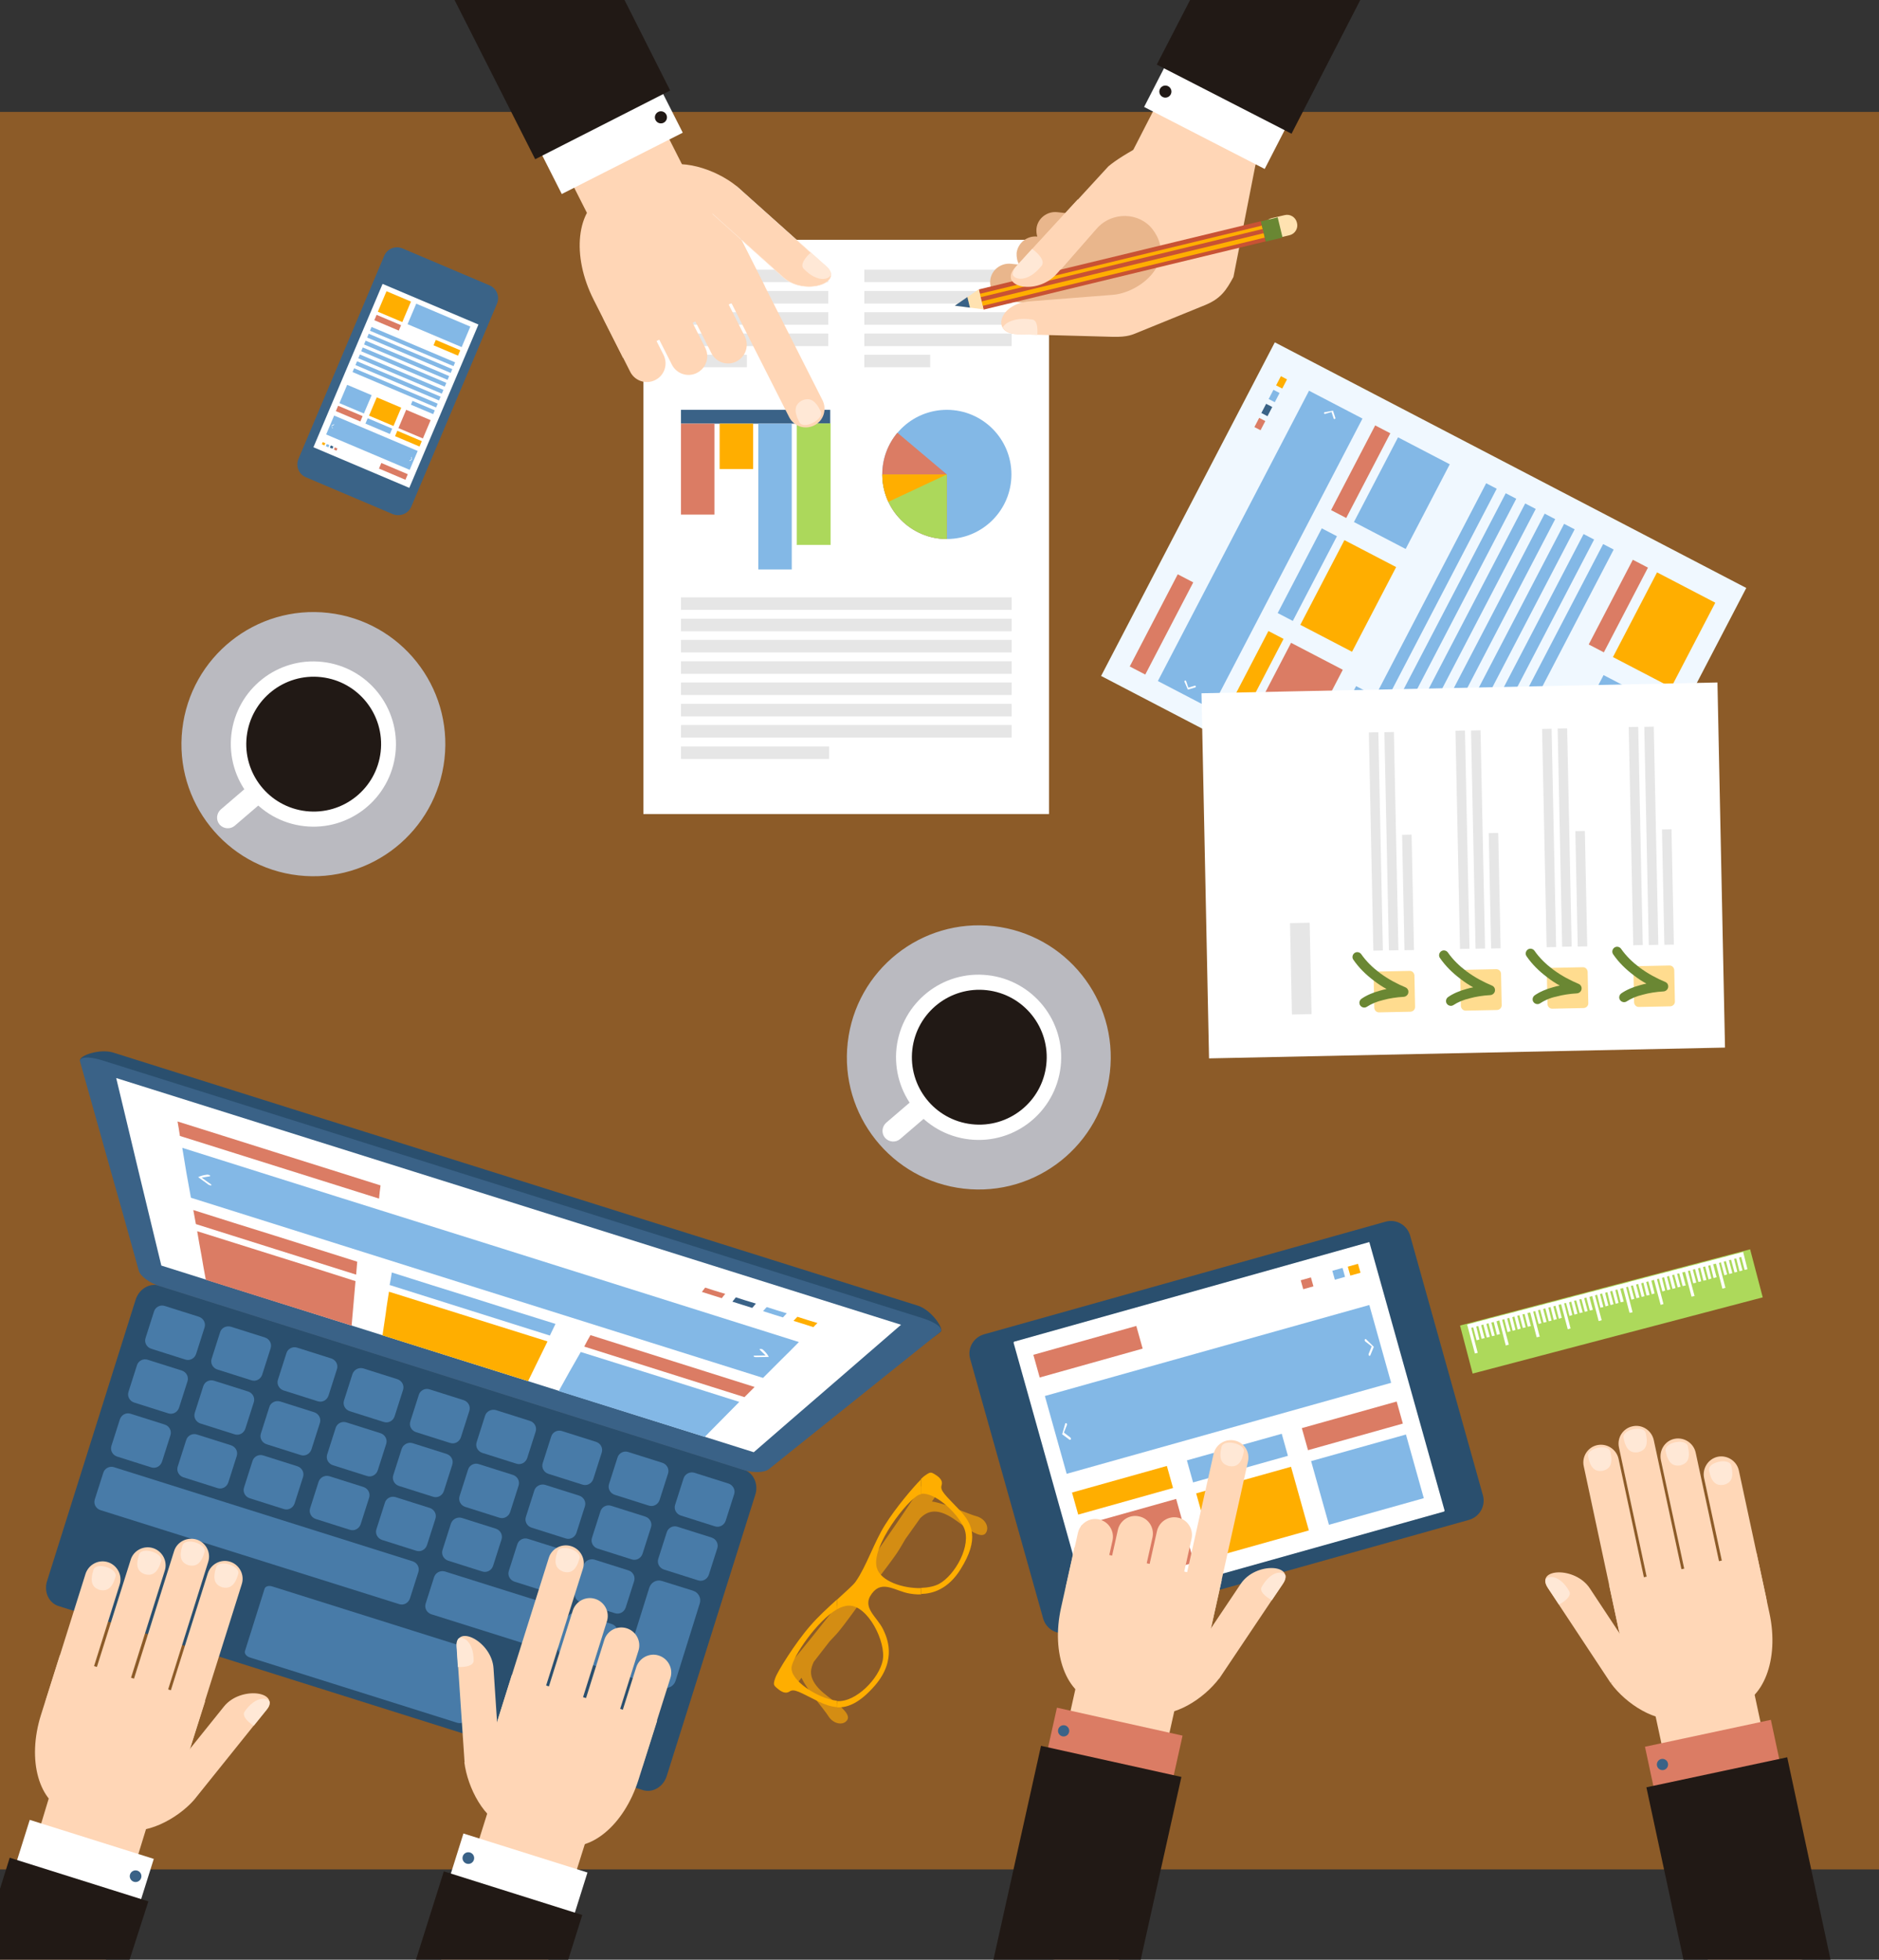 <?xml version="1.0" encoding="utf-8"?>
<!-- Generator: Adobe Illustrator 20.0.0, SVG Export Plug-In . SVG Version: 6.00 Build 0)  -->
<svg version="1.1" id="Capa_4_copia" xmlns="http://www.w3.org/2000/svg" xmlns:xlink="http://www.w3.org/1999/xlink" x="0px"
	 y="0px" viewBox="0 0 870 907.1" style="enable-background:new 0 0 870 907.1;" xml:space="preserve">
<rect x="0" y="0" width="870" height="907.1" fill="#333333" stroke="none"/>
<style type="text/css">
	.st0{fill:#8C5B28;}
	.st1{fill-rule:evenodd;clip-rule:evenodd;fill:#F0F8FF;}
	.st2{fill-rule:evenodd;clip-rule:evenodd;fill:#DB7C64;}
	.st3{fill-rule:evenodd;clip-rule:evenodd;fill:#83B8E6;}
	.st4{fill:#FFFFFF;}
	.st5{fill-rule:evenodd;clip-rule:evenodd;fill:#FFAE00;}
	.st6{fill-rule:evenodd;clip-rule:evenodd;fill:#3A6387;}
	.st7{fill-rule:evenodd;clip-rule:evenodd;fill:#FFFFFF;}
	.st8{fill-rule:evenodd;clip-rule:evenodd;fill:#E6E6E6;}
	.st9{fill-rule:evenodd;clip-rule:evenodd;fill:#FFDC8F;}
	.st10{fill:#6A8733;}
	.st11{fill-rule:evenodd;clip-rule:evenodd;fill:#3A6287;}
	.st12{fill-rule:evenodd;clip-rule:evenodd;fill:#ACD85B;stroke:#ACD85B;stroke-width:0.216;stroke-miterlimit:22.926;}
	.st13{fill-rule:evenodd;clip-rule:evenodd;fill:#ACD85B;}
	.st14{fill-rule:evenodd;clip-rule:evenodd;fill:#E9B68C;}
	.st15{fill-rule:evenodd;clip-rule:evenodd;fill:#FFD6B6;}
	.st16{fill-rule:evenodd;clip-rule:evenodd;fill:#FFE8D6;}
	.st17{fill-rule:evenodd;clip-rule:evenodd;fill:#211915;}
	.st18{fill-rule:evenodd;clip-rule:evenodd;fill:#FFE2B1;}
	.st19{fill-rule:evenodd;clip-rule:evenodd;fill:#C85234;}
	.st20{fill-rule:evenodd;clip-rule:evenodd;fill:#698733;}
	.st21{fill-rule:evenodd;clip-rule:evenodd;fill:#FFD6B6;stroke:#FFE8D6;stroke-width:0.216;stroke-miterlimit:22.926;}
	.st22{fill-rule:evenodd;clip-rule:evenodd;fill:#FFD7B7;}
	.st23{fill-rule:evenodd;clip-rule:evenodd;fill:#2A4F6E;}
	.st24{fill-rule:evenodd;clip-rule:evenodd;fill:#BABAC0;}
	.st25{fill-rule:evenodd;clip-rule:evenodd;fill:#ADD95B;}
	.st26{fill-rule:evenodd;clip-rule:evenodd;fill:#D48D13;}
	.st27{fill-rule:evenodd;clip-rule:evenodd;fill:#487BA8;}
</style>
<rect y="51.8" class="st0" width="870" height="813.5"/>
<g>
	
		<rect x="572" y="169.4" transform="matrix(0.462 -0.887 0.887 0.462 95.301 741.984)" class="st1" width="174.1" height="246.1"/>
	<g>
		
			<rect x="513.6" y="284.9" transform="matrix(0.462 -0.887 0.887 0.462 33.098 632.433)" class="st2" width="48.1" height="8.1"/>
		
			<rect x="507.6" y="240.5" transform="matrix(0.462 -0.887 0.887 0.462 88.271 654.367)" class="st3" width="151.5" height="27.9"/>
		<path class="st4" d="M548.4,315.5c-0.1-0.2,0.1-0.4,0.3-0.5c0.2-0.1,0.4,0.1,0.5,0.3l1,3l3-0.9c0.2-0.1,0.4,0.1,0.5,0.3
			c0.1,0.2-0.1,0.4-0.3,0.5l-3.4,1l0,0l0,0l0,0l0,0l0,0l0,0l0,0l0,0h0l0,0l0,0l0,0l0,0l0,0h0l0,0h0l0,0h0l0,0h0h0l0,0l0,0h0h0l0,0h0
			l0,0l0,0l0,0h0l0,0h0l0,0l0,0l0,0l0,0l0,0l0,0l0,0l0,0l0,0l0,0l0,0h0l0,0l0,0l0,0l0,0l0,0l0,0l0,0l0,0l0,0l0,0l0,0l0,0l0,0l0,0
			l0,0l0,0l0,0l0,0l0,0l0,0l0,0l0,0l0,0l0,0l0,0l0,0l0,0l0,0l0,0l0,0l0,0l0,0l0,0l0,0l0,0l0,0l0,0l0,0l0,0l0,0l0,0l0,0l0,0l0,0l0,0
			l0,0l0,0l0,0l0,0l0,0l0,0l0,0l0,0l0,0l0,0l0,0l0,0l0,0l0,0l0,0l0,0l0,0l0,0l0,0l0,0l0,0l0,0l0,0l0,0l0,0l0,0l0,0l0,0l0,0l0,0l0,0
			l0,0l0,0l0,0l0,0l0,0L548.4,315.5L548.4,315.5z M613.3,190.8c-0.2,0.1-0.3,0.3-0.3,0.5c0.1,0.2,0.3,0.3,0.5,0.3l3-0.9l1,3
			c0.1,0.2,0.3,0.3,0.5,0.3c0.2-0.1,0.3-0.3,0.3-0.5l-1.1-3.4v0l0,0l0,0l0,0l0,0l0,0v0l0,0l0,0l0,0l0,0l0,0l0,0l0,0l0,0l0,0l0,0l0,0
			l0,0l0,0l0,0l0,0l0,0l0,0l0,0l0,0l0,0l0,0l0,0l0,0l0,0l0,0l0,0l0,0l0,0l0,0l0,0l0,0l0,0l0,0l0,0l0,0l0,0l0,0l0,0l0,0l0,0l0,0l0,0
			l0,0l0,0l0,0l0,0l0,0l0,0l0,0l0,0l0,0l0,0l0,0l0,0l0,0l0,0l0,0l0,0l0,0l0,0l0,0l0,0l0,0l0,0l0,0l0,0l0,0l0,0l0,0l0,0l0,0l0,0l0,0
			l0,0l0,0l0,0l0,0l0,0l0,0l0,0l0,0l0,0l0,0l0,0l0,0l0,0h0l0,0l0,0l0,0l0,0l0,0l0,0h0h0h0h0h0l0,0l0,0l0,0l0,0l0,0h0l0,0h0l0,0l0,0
			l0,0l0,0l0,0l0,0l0,0l0,0l0,0l0,0l0,0l0,0l0,0l0,0L613.3,190.8z"/>
		
			<rect x="558.3" y="309.5" transform="matrix(0.462 -0.887 0.887 0.462 34.415 683.508)" class="st5" width="44.2" height="7.9"/>
		
			<rect x="583" y="261.9" transform="matrix(0.462 -0.887 0.887 0.462 89.933 679.888)" class="st3" width="44.2" height="7.9"/>
		
			<rect x="607.8" y="214.3" transform="matrix(0.462 -0.887 0.887 0.462 145.417 676.226)" class="st2" width="44.2" height="7.9"/>
		
			<rect x="577.3" y="309.8" transform="matrix(0.462 -0.887 0.887 0.462 35.859 705.688)" class="st2" width="44.2" height="27"/>
		<rect x="602" y="262.2" transform="matrix(0.462 -0.887 0.887 0.462 91.367 702.054)" class="st5" width="44.2" height="27"/>
		
			<rect x="626.8" y="214.7" transform="matrix(0.462 -0.887 0.887 0.462 146.869 698.413)" class="st3" width="44.2" height="27"/>
		
			<rect x="590.8" y="175.3" transform="matrix(0.462 -0.887 0.887 0.462 162.413 621.427)" class="st5" width="4.8" height="3.2"/>
		
			<rect x="587.5" y="181.7" transform="matrix(0.462 -0.887 0.887 0.462 154.808 621.858)" class="st3" width="4.8" height="3.2"/>
		
			<rect x="584.1" y="188.2" transform="matrix(0.462 -0.887 0.887 0.462 147.235 622.317)" class="st6" width="4.8" height="3.2"/>
		
			<rect x="580.8" y="194.7" transform="matrix(0.462 -0.887 0.887 0.462 139.776 622.894)" class="st2" width="4.8" height="3.2"/>
		
			<rect x="600.6" y="333.9" transform="matrix(0.462 -0.887 0.887 0.462 35.581 731.893)" class="st3" width="40.4" height="5.5"/>
		
			<rect x="579.6" y="289.3" transform="matrix(0.462 -0.887 0.887 0.462 93.734 738.516)" class="st3" width="151.5" height="5.5"/>
		
			<rect x="588.7" y="294" transform="matrix(0.462 -0.887 0.887 0.462 94.418 749.047)" class="st3" width="151.5" height="5.5"/>
		
			<rect x="597.7" y="298.7" transform="matrix(0.462 -0.887 0.887 0.462 95.105 759.581)" class="st3" width="151.5" height="5.5"/>
		
			<rect x="606.7" y="303.4" transform="matrix(0.462 -0.887 0.887 0.462 95.791 770.115)" class="st3" width="151.5" height="5.5"/>
		
			<rect x="615.7" y="308.1" transform="matrix(0.462 -0.887 0.887 0.462 96.471 780.641)" class="st3" width="151.5" height="5.5"/>
		
			<rect x="624.7" y="312.8" transform="matrix(0.462 -0.887 0.887 0.462 97.157 791.176)" class="st3" width="151.5" height="5.5"/>
		
			<rect x="633.8" y="317.5" transform="matrix(0.462 -0.887 0.887 0.462 97.843 801.709)" class="st3" width="151.5" height="5.5"/>
		
			<rect x="684.2" y="347.6" transform="matrix(0.462 -0.887 0.887 0.462 72.821 845.616)" class="st3" width="97.9" height="30.4"/>
		
			<rect x="677.5" y="371.6" transform="matrix(0.462 -0.887 0.887 0.462 43.465 822.697)" class="st5" width="44.2" height="7.9"/>
		
			<rect x="727" y="276.5" transform="matrix(0.462 -0.887 0.887 0.462 154.467 815.41)" class="st2" width="44.2" height="7.9"/>
		
			<rect x="748.2" y="276.3" transform="matrix(0.462 -0.887 0.887 0.462 156.065 840.143)" class="st5" width="44.2" height="30.4"/>
	</g>
</g>
<g>
	<polygon class="st7" points="559.8,489.9 556.3,320.9 604,319.9 795.2,315.9 798.7,484.9 	"/>
	
		<rect x="597.6" y="427.1" transform="matrix(1 -2.073978e-02 2.073978e-02 1 -9.166 12.584)" class="st8" width="9.1" height="42.3"/>
	<g>
		<path class="st9" d="M636.3,466.5l-0.3-14.6c0-1.2,0.9-2.1,2.1-2.2l14.6-0.3c1.2,0,2.1,0.9,2.2,2.1l0.3,14.6
			c0,1.2-0.9,2.1-2.1,2.2l-14.6,0.3C637.3,468.6,636.4,467.7,636.3,466.5z"/>
		
			<rect x="634.7" y="338.9" transform="matrix(1 -2.073982e-02 2.073982e-02 1 -7.94 13.294)" class="st8" width="4.4" height="101"/>
		
			<rect x="641.9" y="338.8" transform="matrix(1 -2.073157e-02 2.073157e-02 1 -7.933 13.438)" class="st8" width="4.4" height="101"/>
		
			<rect x="649.6" y="386.3" transform="matrix(1 -2.075268e-02 2.075268e-02 1 -8.43 13.616)" class="st8" width="4.4" height="53.4"/>
		<path class="st10" d="M632.9,466c-1,0.7-2.4,0.4-3.1-0.6c-0.7-1-0.4-2.4,0.6-3.1c2.3-1.6,5.3-2.9,8.7-3.8c0.9-0.3,1.9-0.5,2.9-0.7
			c-2-1.1-4-2.4-5.9-3.9c-3.6-2.7-6.9-5.9-9.5-9.7c-0.7-1-0.4-2.4,0.6-3.1c1-0.7,2.4-0.4,3.1,0.6c2.3,3.3,5.3,6.2,8.5,8.6
			c4,3,8.3,5.2,11.9,6.7l0,0c0.8,0.3,1.4,1.1,1.4,2c0.1,1.2-0.9,2.3-2.1,2.4c-3.5,0.2-6.7,0.7-9.6,1.5
			C637.4,463.6,634.9,464.7,632.9,466z"/>
	</g>
	<g>
		<path class="st9" d="M676.4,465.7l-0.3-14.6c0-1.2,0.9-2.1,2.1-2.2l14.6-0.3c1.2,0,2.1,0.9,2.2,2.1l0.3,14.6
			c0,1.2-0.9,2.1-2.1,2.2l-14.6,0.3C677.4,467.8,676.5,466.8,676.4,465.7z"/>
		
			<rect x="674.8" y="338.1" transform="matrix(1 -2.074710e-02 2.074710e-02 1 -7.917 14.131)" class="st8" width="4.4" height="101"/>
		
			<rect x="682" y="338" transform="matrix(1 -2.074735e-02 2.074735e-02 1 -7.912 14.28)" class="st8" width="4.4" height="101"/>
		
			<rect x="689.7" y="385.5" transform="matrix(1 -2.073740e-02 2.073740e-02 1 -8.398 14.438)" class="st8" width="4.4" height="53.4"/>
		<path class="st10" d="M673,465.2c-1,0.7-2.4,0.4-3.1-0.6c-0.7-1-0.4-2.4,0.6-3.1c2.3-1.6,5.3-2.9,8.7-3.8c0.9-0.3,1.9-0.5,2.9-0.7
			c-2-1.1-4-2.4-5.9-3.9c-3.6-2.7-6.9-5.9-9.5-9.7c-0.7-1-0.4-2.4,0.6-3.1c1-0.7,2.4-0.4,3.1,0.6c2.3,3.3,5.3,6.2,8.5,8.6
			c4,3,8.3,5.2,11.9,6.7l0,0c0.8,0.3,1.4,1.1,1.4,2c0.1,1.2-0.9,2.3-2.1,2.4c-3.5,0.2-6.7,0.7-9.6,1.5
			C677.5,462.8,675,463.9,673,465.2z"/>
	</g>
	<g>
		<path class="st9" d="M716.5,464.8l-0.3-14.6c0-1.2,0.9-2.1,2.1-2.2l14.6-0.3c1.2,0,2.1,0.9,2.2,2.1l0.3,14.6
			c0,1.2-0.9,2.1-2.1,2.2l-14.6,0.3C717.5,466.9,716.6,466,716.5,464.8z"/>
		
			<rect x="714.9" y="337.3" transform="matrix(1 -2.073975e-02 2.073975e-02 1 -7.888 14.957)" class="st8" width="4.4" height="101"/>
		
			<rect x="722.1" y="337.1" transform="matrix(1 -2.073956e-02 2.073956e-02 1 -7.884 15.106)" class="st8" width="4.4" height="101"/>
		
			<rect x="729.8" y="384.6" transform="matrix(1 -2.075251e-02 2.075251e-02 1 -8.378 15.28)" class="st8" width="4.4" height="53.4"/>
		<path class="st10" d="M713.1,464.4c-1,0.7-2.4,0.4-3.1-0.6c-0.7-1-0.4-2.4,0.6-3.1c2.3-1.6,5.3-2.9,8.7-3.8
			c0.9-0.3,1.9-0.5,2.9-0.7c-2-1.1-4-2.4-5.9-3.9c-3.6-2.7-6.9-5.9-9.5-9.7c-0.7-1-0.4-2.4,0.6-3.1c1-0.7,2.4-0.4,3.1,0.6
			c2.3,3.3,5.3,6.2,8.5,8.6c4,3,8.3,5.2,11.9,6.7l0,0c0.8,0.3,1.4,1.1,1.4,2c0.1,1.2-0.9,2.3-2.1,2.4c-3.5,0.2-6.7,0.7-9.6,1.5
			C717.6,461.9,715.1,463.1,713.1,464.4z"/>
	</g>
	<g>
		<path class="st9" d="M756.6,464l-0.3-14.6c0-1.2,0.9-2.1,2.1-2.2l14.6-0.3c1.2,0,2.1,0.9,2.2,2.1l0.3,14.6c0,1.2-0.9,2.1-2.1,2.2
			l-14.6,0.3C757.6,466.1,756.7,465.2,756.6,464z"/>
		
			<rect x="755" y="336.4" transform="matrix(1 -2.073994e-02 2.073994e-02 1 -7.862 15.789)" class="st8" width="4.4" height="101"/>
		
			<rect x="762.2" y="336.3" transform="matrix(1 -2.074744e-02 2.074744e-02 1 -7.861 15.944)" class="st8" width="4.4" height="101"/>
		
			<rect x="769.9" y="383.8" transform="matrix(1 -2.075057e-02 2.075057e-02 1 -8.351 16.111)" class="st8" width="4.4" height="53.4"/>
		<path class="st10" d="M753.2,463.5c-1,0.7-2.4,0.4-3.1-0.6c-0.7-1-0.4-2.4,0.6-3.1c2.3-1.6,5.3-2.9,8.7-3.8
			c0.9-0.3,1.9-0.5,2.9-0.7c-2-1.1-4-2.4-5.9-3.9c-3.6-2.7-6.9-5.9-9.5-9.7c-0.7-1-0.4-2.4,0.6-3.1c1-0.7,2.4-0.4,3.1,0.6
			c2.3,3.3,5.3,6.2,8.5,8.6c4,3,8.3,5.2,11.9,6.7l0,0c0.8,0.3,1.4,1.1,1.4,2c0.1,1.2-0.9,2.3-2.1,2.4c-3.5,0.2-6.7,0.7-9.6,1.5
			C757.7,461.1,755.2,462.2,753.2,463.5z"/>
	</g>
</g>
<g>
	<polygon class="st7" points="297.9,376.8 485.7,376.8 485.7,323.7 485.7,111 297.9,111 	"/>
	<g>
		<g>
			<rect x="315.3" y="345.5" class="st8" width="68.6" height="5.8"/>
			<rect x="315.3" y="335.6" class="st8" width="153.1" height="5.8"/>
			<rect x="315.3" y="325.8" class="st8" width="153.1" height="5.8"/>
			<rect x="315.3" y="315.9" class="st8" width="153.1" height="5.8"/>
			<rect x="315.3" y="306.1" class="st8" width="153.1" height="5.8"/>
			<rect x="315.3" y="296.2" class="st8" width="153.1" height="5.8"/>
			<rect x="315.3" y="286.4" class="st8" width="153.1" height="5.8"/>
			<rect x="315.3" y="276.5" class="st8" width="153.1" height="5.8"/>
		</g>
		<g>
			<g>
				<g>
					<rect x="315.3" y="189.7" class="st11" width="69.1" height="6.4"/>
					<rect x="315.3" y="196.1" class="st2" width="15.5" height="42.1"/>
					<rect x="333.2" y="196.1" class="st5" width="15.5" height="21"/>
					<rect x="351.1" y="196.1" class="st3" width="15.5" height="67.5"/>
					<rect x="369" y="196.1" class="st12" width="15.5" height="56"/>
				</g>
				<ellipse class="st3" cx="438.4" cy="219.6" rx="29.9" ry="29.9"/>
			</g>
			<path class="st2" d="M438.4,219.6l-22.9-19.3c-4.5,5.4-7,12.2-7,19.3c0,16.5,13.4,29.9,29.9,29.9V219.6z"/>
			<path class="st13" d="M438.4,219.6l-29.9,0c0,16.5,13.4,29.9,29.9,29.9V219.6z"/>
			<path class="st5" d="M438.4,219.6l-29.9,0c0,4.4,1,8.7,2.8,12.7L438.4,219.6z"/>
		</g>
		<g>
			<rect x="315.3" y="164.2" class="st8" width="30.5" height="5.8"/>
			<rect x="315.3" y="154.4" class="st8" width="68.2" height="5.8"/>
			<rect x="315.3" y="144.5" class="st8" width="68.2" height="5.8"/>
			<rect x="315.3" y="134.7" class="st8" width="68.2" height="5.8"/>
			<rect x="315.3" y="124.8" class="st8" width="68.2" height="5.8"/>
		</g>
		<g>
			<rect x="400.2" y="164.2" class="st8" width="30.5" height="5.8"/>
			<rect x="400.2" y="154.4" class="st8" width="68.2" height="5.8"/>
			<rect x="400.2" y="144.5" class="st8" width="68.2" height="5.8"/>
			<rect x="400.2" y="134.7" class="st8" width="68.2" height="5.8"/>
			<rect x="400.2" y="124.8" class="st8" width="68.2" height="5.8"/>
		</g>
	</g>
</g>
<path class="st14" d="M471.9,122.5l-3.8-0.4c-4.7-0.5-9.1,2.9-9.6,7.6v0c-0.5,4.7,2.9,9.1,7.6,9.6l13.3,1.5l16.1,8.1l33.2-6.2
	l34.9-40.5l-24.1-22.3l-32.5,15.7c0,0-1.7,1.7-4.2,4.1l-13.3-1.5c-4.7-0.5-9.1,2.9-9.6,7.6c-0.1,1.3,0,2.6,0.4,3.7
	c-4.7-0.5-9,2.9-9.6,7.6C470.6,119.1,471,121,471.9,122.5z"/>
<polygon class="st15" points="564.6,108.8 517,84.4 561.2,-1.7 621.3,-1.7 "/>
<path class="st15" d="M578.3,77.9l0-18c0-17.5-51.3,5.5-65.1,17.1l0,0l-43,46.8c-8.3,9.1,10,13.5,19.3,2.9l18.2-20.8
	c7.3-8.3,20-7.6,26,0.3c11.6,15.4-6.1,29.5-18.8,30.3l-38.3,3c-14.1,1.1-17.9,14.9-5.6,15.2l44.1,1.2c7.3,0.2,9.4-1.1,12.2-2.2
	l30.7-12.5c7.3-3,9.8-6.9,13.1-13l10.3-52.4L578.3,77.9z"/>
<path class="st16" d="M477.9,147.9c-7.8-1.1-12.1,1.2-13.6,3.6c1,1.8,3.2,3.1,6.8,3.2l9.2,0.3C480.5,151.5,480.2,148.2,477.9,147.9z
	"/>
<rect x="546.2" y="13.3" transform="matrix(0.457 -0.889 0.889 0.457 268.301 528.999)" class="st7" width="42.5" height="62.8"/>
<polygon class="st17" points="535.6,29.9 598,61.9 630.7,-1.7 551.9,-1.7 "/>
<ellipse transform="matrix(0.456 -0.89 0.89 0.456 255.61 503.437)" class="st17" cx="539.8" cy="42.5" rx="2.8" ry="2.8"/>
<g>
	<path class="st18" d="M585.2,106.8L585.2,106.8c0.6,2.6,3.2,4.2,5.8,3.5l6-1.4c2.6-0.6,4.2-3.2,3.5-5.8v0c-0.6-2.6-3.2-4.2-5.8-3.5
		l-6,1.4C586.2,101.6,584.6,104.3,585.2,106.8z"/>
	
		<rect x="452.4" y="117.9" transform="matrix(0.972 -0.235 0.235 0.972 -14.291 125.692)" class="st19" width="134.4" height="9.6"/>
	
		<rect x="452.4" y="119.9" transform="matrix(0.972 -0.235 0.235 0.972 -14.291 125.792)" class="st5" width="134.4" height="5.7"/>
	
		<rect x="452.4" y="121.7" transform="matrix(0.972 -0.235 0.235 0.972 -14.292 125.588)" class="st19" width="134.4" height="2"/>
	<polygon class="st18" points="453.2,133.9 455.4,143.2 442.1,141.5 	"/>
	<polygon class="st11" points="449.1,142.4 442.1,141.5 447.9,137.5 	"/>
	
		<rect x="584.8" y="101.2" transform="matrix(0.972 -0.235 0.235 0.972 -8.4 141.55)" class="st20" width="8" height="9.6"/>
</g>
<path class="st15" d="M499,92.3l-28.9,31.4c-8.3,9.1,10,13.5,19.3,2.9l18.2-20.8c0.5-0.6,1.1-1.2,1.7-1.7L499,92.3z"/>
<path class="st16" d="M482.3,123c-6.3,7.9-12.5,6.6-13.4,4.1c0-1.2,0.5-2.6,1.9-4.1l7.1-7.8C481.2,117.6,483.9,120.9,482.3,123z"/>
<polygon class="st15" points="324.8,93.9 280.7,116.2 221,-1.7 276.4,-1.7 "/>
<path class="st15" d="M354.1,132.5l-65.6,33.2l-13.6-26.9c-10.5-20.7-7.9-42,5.1-48.6l18.3-9.3c13-6.6,29.1-1.3,35.7,11.7
	L354.1,132.5z"/>
<path class="st15" d="M377,196.9L377,196.9c-4.3,2.2-9.5,0.4-11.6-3.8l-36.9-72.9c-2.2-4.3-0.4-9.5,3.8-11.7
	c4.3-2.2,9.5-0.4,11.6,3.8l36.9,72.9C383,189.5,381.3,194.8,377,196.9z"/>
<path class="st21" d="M329.7,98.8l33,29.6c9.7,8.7,28.4,2.6,19.9-5L341,86.2L329.7,98.8z"/>
<path class="st15" d="M303.9,78.1c10.8-5.4,27.4,0.2,37.1,8c-1.8,4.9-18.6,25.1-50.2,32.1C283.4,103.5,289.3,85.5,303.9,78.1z"/>
<path class="st16" d="M372.1,124.4c6.5,6.7,12,5,12.7,2.6c-0.1-1.1-0.7-2.3-2.1-3.6l-7.3-6.5C372.6,119.4,370.4,122.6,372.1,124.4z"
	/>
<path class="st16" d="M380,190.4c-2.6-5.5-5.4-6.5-8.7-5c-3.2,1.8-4,4.6-1.2,10C372,199.1,381.7,194.2,380,190.4z"/>
<path class="st15" d="M303.4,175.9L303.4,175.9c-4.3,2.2-9.5,0.4-11.6-3.8l-12-23.7c-2.2-4.3-0.4-9.5,3.8-11.7h0
	c4.3-2.2,9.5-0.4,11.6,3.8l12,23.7C309.4,168.5,307.7,173.8,303.4,175.9z"/>
<path class="st15" d="M322.7,172.6L322.7,172.6c-4.3,2.2-9.5,0.4-11.6-3.8l-12-23.7c-2.2-4.3-0.4-9.5,3.8-11.7h0
	c4.3-2.2,9.5-0.4,11.6,3.8l12,23.7C328.7,165.2,327,170.4,322.7,172.6z"/>
<path class="st15" d="M341,167.3L341,167.3c-4.3,2.2-9.5,0.4-11.6-3.8l-12-23.7c-2.2-4.3-0.4-9.5,3.8-11.7c4.3-2.2,9.5-0.4,11.6,3.8
	l12,23.7C347,159.9,345.3,165.1,341,167.3z"/>
<rect x="247.1" y="35.4" transform="matrix(0.892 -0.452 0.452 0.892 4.486 132.006)" class="st7" width="62.8" height="42.5"/>
<polygon class="st17" points="310.3,41.9 247.8,73.7 209.6,-1.7 288.3,-1.7 "/>
<ellipse transform="matrix(0.892 -0.452 0.452 0.892 8.34 144.056)" class="st17" cx="306.1" cy="54.5" rx="2.8" ry="2.8"/>
<g>
	<g>
		<path class="st6" d="M181.9,238l-40.3-17.1c-3.3-1.4-4.8-5.2-3.4-8.5l39.7-94c1.4-3.3,5.2-4.8,8.5-3.4l40.3,17.1
			c3.3,1.4,4.8,5.2,3.4,8.5l-39.7,94C189,237.8,185.2,239.3,181.9,238z"/>
		
			<rect x="142.2" y="154.5" transform="matrix(0.39 -0.921 0.921 0.39 -52.634 277.736)" class="st7" width="82.1" height="48.2"/>
	</g>
	<g>
		
			<rect x="180.7" y="211.5" transform="matrix(0.39 -0.921 0.921 0.39 -89.795 300.828)" class="st2" width="2.8" height="13.3"/>
		
			<rect x="167.4" y="183.9" transform="matrix(0.39 -0.921 0.921 0.39 -83.648 283.556)" class="st3" width="9.5" height="42"/>
		<path class="st4" d="M189.7,213.4c-0.1,0-0.1,0-0.1-0.1c0-0.1,0-0.1,0.1-0.2l0.9-0.5l-0.3-0.9c0-0.1,0-0.1,0.1-0.2
			c0.1,0,0.1,0,0.1,0.1l0.3,1.1l0,0l0,0v0l0,0v0l0,0v0l0,0v0l0,0v0l0,0l0,0v0v0l0,0v0l0,0v0v0v0l0,0v0v0v0v0v0l0,0v0v0l0,0v0v0v0
			l0,0v0l0,0l0,0v0v0l0,0v0l0,0v0l0,0v0l0,0v0l0,0v0l0,0v0l0,0v0l0,0l0,0l0,0v0l0,0l0,0l0,0l0,0l0,0l0,0l0,0l0,0l0,0v0l0,0l0,0l0,0
			l0,0l0,0l0,0l0,0l0,0l0,0l0,0l0,0l0,0l0,0l0,0l0,0l0,0l0,0v0l0,0l0,0l0,0l0,0l0,0l0,0l0,0l0,0l0,0l0,0l0,0l0,0l0,0l0,0l0,0l0,0
			l0,0l0,0l0,0l0,0l0,0l0,0l0,0l0,0v0l0,0l0,0l0,0l0,0l0,0l0,0l0,0l0,0l0,0l0,0l0,0l0,0l0,0l0,0l0,0l0,0L189.7,213.4L189.7,213.4z
			 M153.8,198.2c0,0.1,0.1,0.1,0.1,0.1c0.1,0,0.1-0.1,0.1-0.2l-0.3-0.9l0.9-0.5c0.1,0,0.1-0.1,0.1-0.2c0-0.1-0.1-0.1-0.1-0.1l-1,0.5
			h0l0,0l0,0l0,0h0l0,0l0,0l0,0l0,0l0,0h0l0,0h0l0,0l0,0l0,0l0,0l0,0l0,0l0,0l0,0l0,0l0,0l0,0l0,0l0,0l0,0l0,0l0,0l0,0l0,0l0,0l0,0
			l0,0l0,0l0,0l0,0l0,0l0,0l0,0l0,0l0,0l0,0l0,0l0,0l0,0l0,0l0,0l0,0l0,0l0,0l0,0l0,0l0,0l0,0l0,0l0,0l0,0l0,0l0,0l0,0l0,0l0,0v0
			l0,0v0l0,0l0,0l0,0v0l0,0v0l0,0v0l0,0l0,0l0,0v0l0,0v0l0,0v0l0,0v0l0,0v0l0,0l0,0v0v0l0,0v0l0,0l0,0v0v0v0v0v0l0,0v0v0l0,0l0,0v0
			l0,0v0v0v0v0v0l0,0v0v0l0,0v0v0l0,0v0l0,0v0l0,0v0l0,0v0l0,0v0L153.8,198.2z"/>
		
			<rect x="187.7" y="196.8" transform="matrix(0.39 -0.921 0.921 0.39 -71.542 298.008)" class="st5" width="2.7" height="12.3"/>
		
			<rect x="174" y="191" transform="matrix(0.39 -0.921 0.921 0.39 -74.565 281.849)" class="st3" width="2.7" height="12.3"/>
		
			<rect x="160.3" y="185.2" transform="matrix(0.39 -0.921 0.921 0.39 -77.582 265.706)" class="st2" width="2.7" height="12.3"/>
		
			<rect x="187.3" y="190.1" transform="matrix(0.39 -0.921 0.921 0.39 -63.649 296.522)" class="st2" width="9.2" height="12.3"/>
		
			<rect x="173.6" y="184.4" transform="matrix(0.39 -0.921 0.921 0.39 -66.674 280.357)" class="st5" width="9.2" height="12.3"/>
		
			<rect x="159.9" y="178.6" transform="matrix(0.39 -0.921 0.921 0.39 -69.691 264.213)" class="st3" width="9.2" height="12.3"/>
		
			<rect x="149.3" y="204.7" transform="matrix(0.39 -0.921 0.921 0.39 -97.739 263.33)" class="st5" width="1.1" height="1.3"/>
		
			<rect x="151.1" y="205.5" transform="matrix(0.39 -0.921 0.921 0.39 -97.324 265.547)" class="st3" width="1.1" height="1.3"/>
		<rect x="153" y="206.3" transform="matrix(0.39 -0.921 0.921 0.39 -96.937 267.642)" class="st6" width="1.1" height="1.3"/>
		
			<rect x="154.8" y="207.1" transform="matrix(0.39 -0.921 0.921 0.39 -96.511 269.901)" class="st2" width="1.1" height="1.3"/>
		
			<rect x="194.8" y="183" transform="matrix(0.39 -0.921 0.921 0.39 -54.262 295.363)" class="st3" width="1.9" height="11.2"/>
		
			<rect x="181.9" y="158.5" transform="matrix(0.39 -0.921 0.921 0.39 -53.687 277.934)" class="st3" width="1.9" height="42"/>
		
			<rect x="183.3" y="155.3" transform="matrix(0.39 -0.921 0.921 0.39 -49.936 277.233)" class="st3" width="1.9" height="42"/>
		
			<rect x="184.6" y="152.1" transform="matrix(0.39 -0.921 0.921 0.39 -46.187 276.529)" class="st3" width="1.9" height="42"/>
		
			<rect x="186" y="148.9" transform="matrix(0.39 -0.921 0.921 0.39 -42.439 275.82)" class="st3" width="1.9" height="42"/>
		
			<rect x="187.3" y="145.7" transform="matrix(0.39 -0.921 0.921 0.39 -38.687 275.121)" class="st3" width="1.9" height="42"/>
		
			<rect x="188.7" y="142.6" transform="matrix(0.39 -0.921 0.921 0.39 -34.938 274.416)" class="st3" width="1.9" height="42"/>
		
			<rect x="190" y="139.4" transform="matrix(0.39 -0.921 0.921 0.39 -31.188 273.714)" class="st3" width="1.9" height="42"/>
		
			<rect x="198" y="137" transform="matrix(0.39 -0.921 0.921 0.39 -14.689 278.982)" class="st3" width="10.3" height="27.2"/>
		
			<rect x="205.5" y="154.8" transform="matrix(0.39 -0.921 0.921 0.39 -21.987 288.716)" class="st5" width="2.7" height="12.3"/>
		
			<rect x="178.1" y="143.2" transform="matrix(0.39 -0.921 0.921 0.39 -28.031 256.402)" class="st2" width="2.7" height="12.3"/>
		
			<rect x="177.4" y="135.7" transform="matrix(0.39 -0.921 0.921 0.39 -19.224 254.744)" class="st5" width="10.3" height="12.3"/>
	</g>
</g>
<g>
	<g>
		<polygon class="st22" points="762.6,776 808.5,766.2 838.5,906.1 815.6,911 791.6,911 		"/>
		<path class="st22" d="M745,733.5l68.3-14.6l6,27.9c4.6,21.5-2.9,40.4-16.5,43.3l-19,4.1c-13.5,2.9-27-5.8-29.9-19.3L745,733.5z"/>
		<path class="st22" d="M795.3,674.3L795.3,674.3c4.4-0.9,8.8,1.9,9.8,6.3l12.7,59.1c0.9,4.4-1.9,8.8-6.3,9.8h0
			c-4.4,0.9-8.8-1.9-9.8-6.3L789,684.1C788.1,679.7,790.9,675.3,795.3,674.3z"/>
		<path class="st22" d="M775.3,666L775.3,666c4.4-0.9,8.8,1.9,9.8,6.3l15.3,71.2c0.9,4.4-1.9,8.8-6.3,9.8l0,0
			c-4.4,0.9-8.8-1.9-9.8-6.3L769,675.8C768.1,671.3,770.9,666.9,775.3,666z"/>
		<path class="st22" d="M755.9,660.2L755.9,660.2c-4.4,0.9-7.3,5.3-6.3,9.8l17.3,80.7c0.9,4.4,5.3,7.3,9.8,6.3h0
			c4.4-0.9,7.3-5.3,6.3-9.8l-17.3-80.7C764.7,662.1,760.3,659.2,755.9,660.2z"/>
		<path class="st22" d="M739.6,668.9L739.6,668.9c4.4-0.9,8.8,1.9,9.8,6.3l16.2,75.7c0.9,4.4-1.9,8.8-6.3,9.8l0,0
			c-4.4,0.9-8.8-1.9-9.8-6.3l-16.2-75.7C732.3,674.2,735.2,669.8,739.6,668.9z"/>
		<path class="st22" d="M759.3,770.3l-23.2-35.1c-6.8-10.3-25.4-9.3-19.5-0.3l29.2,44.2L759.3,770.3z"/>
		<path class="st22" d="M778,795.5c-11.2,2.3-25.1-6.8-32.1-16.3c2.8-4.1,23.2-18.5,53.8-17.3C803,777.1,793.2,792.3,778,795.5z"/>
		<path class="st16" d="M726.6,736.6c-4.3-7.7-9.9-7.5-11-5.4c-0.2,1,0.1,2.3,1.1,3.8l5.1,7.7C724.9,741.1,727.7,738.6,726.6,736.6z
			"/>
		<path class="st16" d="M735.3,674.1c1.1,5.7,3.4,7.2,6.8,6.7c3.4-0.9,4.8-3.2,3.5-8.9C744.7,668.1,734.6,670.3,735.3,674.1z"/>
		<path class="st16" d="M751.7,665.5c1.1,5.7,3.4,7.2,6.8,6.7c3.4-0.9,4.8-3.2,3.5-8.9C761.1,659.5,750.9,661.7,751.7,665.5z"/>
		<path class="st16" d="M771.2,671.6c1.1,5.7,3.4,7.2,6.8,6.7c3.4-0.9,4.8-3.2,3.5-8.9C780.5,665.5,770.4,667.7,771.2,671.6z"/>
		<path class="st16" d="M791.3,680.6c1.1,5.7,3.4,7.2,6.8,6.7c3.4-0.9,4.8-3.2,3.5-8.9C800.7,674.6,790.6,676.7,791.3,680.6z"/>
		
			<rect x="765.4" y="801.4" transform="matrix(0.978 -0.209 0.209 0.978 -154.408 184.725)" class="st2" width="59.6" height="40.3"/>
		<polygon class="st17" points="762.3,827.3 827.5,813.4 848.4,911 780.3,911 		"/>
		
			<ellipse transform="matrix(0.978 -0.21 0.21 0.978 -154.159 179.465)" class="st6" cx="769.3" cy="816.8" rx="2.6" ry="2.6"/>
	</g>
	<g>
		<g>
			<path class="st23" d="M449.2,629L483,749.2c1.4,4.9,6.5,7.8,11.4,6.4l185.8-52.1c4.9-1.4,7.8-6.5,6.4-11.4l-33.7-120.2
				c-1.4-4.9-6.5-7.8-11.4-6.4l-185.8,52.1C450.7,619,447.8,624.1,449.2,629z"/>
			
				<rect x="483.6" y="595.6" transform="matrix(0.963 -0.27 0.27 0.963 -157.27 178.361)" class="st7" width="170.9" height="129.2"/>
			
				<rect x="483.6" y="595.6" transform="matrix(0.963 -0.27 0.27 0.963 -157.081 178.076)" class="st7" width="170.9" height="129.2"/>
		</g>
		<g>
			
				<rect x="478.9" y="620.2" transform="matrix(0.963 -0.27 0.27 0.963 -150.18 159.162)" class="st2" width="49.5" height="10.9"/>
			
				<rect x="485.8" y="624.4" transform="matrix(0.963 -0.27 0.27 0.963 -152.627 176.042)" class="st3" width="156" height="37.4"/>
			<path class="st4" d="M493.2,659c0.1-0.3,0.4-0.3,0.6-0.2c0.2,0.2,0.3,0.5,0.2,0.8l-1.4,3.5l3,2.3c0.2,0.2,0.3,0.5,0.2,0.8
				c-0.1,0.3-0.4,0.3-0.6,0.2l-3.4-2.5l0,0l0,0l0,0l0,0l0,0l0,0l0,0l0,0l0,0l0,0l0,0l0,0l0,0l0,0l0,0l0,0l0,0l0,0l0,0l0,0l0,0l0,0
				l0,0l0,0l0,0l0,0l0,0l0,0l0,0l0,0l0,0l0,0l0,0l0,0l0,0l0,0l0,0l0,0l0,0l0,0l0,0l0,0l0,0l0,0l0,0l0,0l0,0l0,0l0,0l0,0l0,0l0,0l0,0
				l0,0l0,0v0l0,0l0,0l0,0l0,0l0,0l0,0l0,0l0,0l0,0l0,0l0,0l0,0l0,0l0,0l0,0l0,0l0,0l0,0l0,0v0l0,0v0l0,0l0,0l0,0l0,0l0,0v0l0,0v0
				l0,0l0,0l0,0v0v0l0,0l0,0l0,0l0,0v0v0v0l0,0v0l0,0l0,0l0,0l0,0v0l0,0l0,0l0,0v0l0,0v0l0,0v0l0,0l0,0l0,0v0l0,0v0l0,0l0,0l0,0l0,0
				l0,0l0,0l0,0l0,0L493.2,659L493.2,659z M632.5,619.9L632.5,619.9c-0.2-0.2-0.5-0.1-0.6,0.2c-0.1,0.3,0,0.6,0.2,0.8l3,2.3
				l-1.4,3.5c-0.1,0.3,0,0.6,0.2,0.8c0.2,0.2,0.5,0.1,0.6-0.2l1.6-3.9l0,0l0,0l0,0l0,0l0,0l0,0v0l0,0l0,0l0,0v0l0,0l0,0l0,0v0l0,0v0
				l0,0l0,0l0,0v0l0,0v0l0,0v0l0,0v0l0,0v0l0,0v0v0v0v0l0,0v0l0,0v0v0l0,0v0l0,0l0,0v0l0,0v0l0,0v0l0,0l0,0l0,0l0,0l0,0l0,0l0,0l0,0
				l0,0l0,0l0,0v0l0,0l0,0l0,0l0,0l0,0l0,0l0,0l0,0l0,0l0,0l0,0l0,0l0,0l0,0l0,0l0,0l0,0l0,0l0,0l0,0l0,0l0,0l0,0l0,0l0,0l0,0l0,0
				l0,0l0,0l0,0l0,0l0,0l0,0l0,0l0,0l0,0l0,0l0,0l0,0l0,0l0,0l0,0l0,0l0,0l0,0l0,0l0,0l0,0l0,0l0,0l0,0l0,0l0,0l0,0l0,0l0,0l0,0l0,0
				l0,0l0,0l0,0l0,0l0,0l0,0l0,0l0,0l0,0L632.5,619.9z"/>
			
				<rect x="496.8" y="684.5" transform="matrix(0.963 -0.27 0.27 0.963 -166.875 165.828)" class="st5" width="45.6" height="10.6"/>
			
				<rect x="550" y="669.6" transform="matrix(0.963 -0.27 0.27 0.963 -160.894 179.647)" class="st3" width="45.6" height="10.6"/>
			
				<rect x="603.2" y="654.7" transform="matrix(0.963 -0.27 0.27 0.963 -154.889 193.432)" class="st2" width="45.6" height="10.6"/>
			
				<rect x="503.8" y="699.4" transform="matrix(0.963 -0.27 0.27 0.963 -173.337 168.634)" class="st2" width="45.6" height="30.6"/>
			
				<rect x="557" y="684.5" transform="matrix(0.963 -0.27 0.27 0.963 -167.364 182.462)" class="st5" width="45.6" height="30.6"/>
			
				<rect x="610.2" y="669.6" transform="matrix(0.963 -0.27 0.27 0.963 -161.357 196.244)" class="st3" width="45.6" height="30.6"/>
			
				<rect x="624.4" y="585.6" transform="matrix(0.963 -0.27 0.27 0.963 -135.362 190.967)" class="st5" width="4.9" height="4.3"/>
			
				<rect x="617.2" y="587.6" transform="matrix(0.963 -0.27 0.27 0.963 -136.126 188.998)" class="st3" width="4.9" height="4.3"/>
			
				<rect x="609.9" y="589.7" transform="matrix(0.963 -0.27 0.27 0.963 -137.028 187.288)" class="st7" width="4.9" height="4.3"/>
			
				<rect x="602.7" y="591.7" transform="matrix(0.963 -0.27 0.27 0.963 -137.905 185.527)" class="st2" width="4.9" height="4.3"/>
		</g>
		<g>
			<polygon class="st22" points="547.8,773.7 502,763.5 470.9,903.2 506,911 517.2,911 			"/>
			<path class="st22" d="M565.7,731.3l-68.2-15.1l-6.2,27.9c-4.8,21.5,2.6,40.4,16.1,43.5l19,4.2c13.5,3,27-5.6,30.1-19.1
				L565.7,731.3z"/>
			<path class="st22" d="M571.7,666.8L571.7,666.8c-4.4-1-8.8,1.8-9.8,6.2L545,748.6c-1,4.4,1.8,8.8,6.2,9.8l0,0
				c4.4,1,8.8-1.8,9.8-6.2l16.8-75.6C578.9,672.2,576.1,667.7,571.7,666.8z"/>
			<path class="st22" d="M551.1,768l23.4-34.9c6.9-10.3,25.5-9.1,19.5-0.1l-29.5,44L551.1,768z"/>
			<path class="st22" d="M532.3,793c11.2,2.4,25.1-6.7,32.2-16.1c-2.8-4.1-23-18.7-53.7-17.7C507.4,774.5,517.1,789.7,532.3,793z"/>
			<path class="st16" d="M584.2,734.5c4.4-7.7,9.9-7.4,11-5.3c0.2,1-0.1,2.3-1.1,3.8l-5.2,7.7C585.8,739,583,736.6,584.2,734.5z"/>
			<path class="st16" d="M575.9,672c-1.1,5.7-3.4,7.2-6.9,6.6c-3.4-0.9-4.8-3.3-3.4-8.9C566.6,665.9,576.7,668.2,575.9,672z"/>
			<path class="st22" d="M508.9,703.3L508.9,703.3c-4.4-1-8.8,1.8-9.8,6.2l-5.5,24.6c-1,4.4,1.8,8.8,6.2,9.8l0,0
				c4.4,1,8.8-1.8,9.8-6.2l5.5-24.6C516.1,708.7,513.3,704.3,508.9,703.3z"/>
			<path class="st22" d="M527.4,701.9L527.4,701.9c-4.4-1-8.8,1.8-9.8,6.2l-5.5,24.6c-1,4.4,1.8,8.8,6.2,9.8l0,0
				c4.4,1,8.8-1.8,9.8-6.2l5.5-24.6C534.6,707.2,531.8,702.8,527.4,701.9z"/>
			<path class="st22" d="M545.5,702.5L545.5,702.5c-4.4-1-8.8,1.8-9.8,6.2l-5.5,24.6c-1,4.4,1.8,8.8,6.2,9.8l0,0
				c4.4,1,8.8-1.8,9.8-6.2l5.5-24.6C552.7,707.9,549.9,703.4,545.5,702.5z"/>
		</g>
		
			<rect x="494.1" y="786.7" transform="matrix(0.217 -0.976 0.976 0.217 -394.414 1141.308)" class="st2" width="40.3" height="59.6"/>
		<polygon class="st17" points="482,808.1 547,822.5 527.3,911 459.1,911 		"/>
		
			<ellipse transform="matrix(0.217 -0.976 0.976 0.217 -396.615 1108.138)" class="st6" cx="492.7" cy="801.4" rx="2.6" ry="2.6"/>
	</g>
</g>
<g>
	<path class="st24" d="M513.9,496.3c-3.8,33.6-34.1,57.7-67.6,53.9c-33.5-3.8-57.6-34.1-53.8-67.6c3.8-33.6,34.1-57.7,67.6-53.9
		C493.6,432.5,517.7,462.8,513.9,496.3z"/>
	<path class="st7" d="M430.8,515.2l-14,12c-2.1,1.8-5.2,1.5-7-0.5h0c-1.8-2.1-1.5-5.2,0.5-7l14-12c2.1-1.8,5.2-1.5,7,0.5h0
		C433.1,510.3,432.8,513.5,430.8,515.2z"/>
	<path class="st7" d="M491.1,493.7c-2.4,21-21.3,36.1-42.3,33.7c-21-2.4-36-21.3-33.7-42.3c2.4-21,21.3-36.1,42.3-33.7
		C478.4,453.8,493.5,472.8,491.1,493.7z"/>
	
		<ellipse transform="matrix(0.113 -0.994 0.994 0.113 -84.249 884.536)" class="st17" cx="453.2" cy="489.4" rx="31.2" ry="31.2"/>
	
		<ellipse transform="matrix(0.113 -0.994 0.994 0.113 -84.251 884.531)" class="st17" cx="453.2" cy="489.4" rx="26.6" ry="26.5"/>
</g>
<g>
	<path class="st24" d="M205.8,351.3c-3.8,33.6-34.1,57.7-67.6,53.9c-33.5-3.8-57.6-34.1-53.8-67.6c3.8-33.6,34.1-57.7,67.6-53.9
		C185.5,287.5,209.6,317.8,205.8,351.3z"/>
	<path class="st7" d="M122.7,370.2l-14,12c-2.1,1.8-5.2,1.5-7-0.5h0c-1.8-2.1-1.5-5.2,0.5-7l14-12c2.1-1.8,5.2-1.5,7,0.5h0
		C125,365.3,124.8,368.5,122.7,370.2z"/>
	<path class="st7" d="M183.1,348.7c-2.4,21-21.3,36.1-42.3,33.7c-21-2.4-36-21.3-33.7-42.3c2.4-21,21.3-36.1,42.3-33.7
		C170.4,308.8,185.4,327.7,183.1,348.7z"/>
	
		<ellipse transform="matrix(0.113 -0.994 0.994 0.113 -213.49 449.762)" class="st17" cx="145.1" cy="344.4" rx="31.2" ry="31.2"/>
	
		<ellipse transform="matrix(0.113 -0.994 0.994 0.113 -213.49 449.759)" class="st17" cx="145.1" cy="344.4" rx="26.6" ry="26.5"/>
</g>
<g>
	
		<rect x="676.7" y="595.9" transform="matrix(0.967 -0.254 0.254 0.967 -129.717 209.201)" class="st25" width="138.9" height="23"/>
	<polygon class="st7" points="695,608.9 693.7,609.3 692.4,609.6 691,610 690,610.2 688.7,610.6 687.7,610.9 686.3,611.2 
		685.3,611.5 684,611.8 683,612.1 681.6,612.5 680.7,612.7 679.3,613.1 679.8,615 682.9,626.5 684.2,626.2 681.2,614.6 682.1,614.4 
		683.7,620.4 685,620 683.5,614 684.5,613.8 686,619.7 687.4,619.4 685.8,613.4 686.8,613.1 688.4,619.1 689.8,618.8 688.2,612.8 
		689.2,612.5 690.8,618.5 692.1,618.2 690.5,612.2 691.6,611.9 693.1,617.9 694.5,617.5 692.9,611.6 694.2,611.2 697.2,622.8 
		698.6,622.4 695.5,610.9 696.5,610.6 698,616.6 699.4,616.2 697.8,610.3 698.8,610 700.4,616 701.7,615.6 700.2,609.7 701.2,609.4 
		702.7,615.4 704.1,615 702.5,609 703.5,608.8 705.1,614.7 706.4,614.4 704.9,608.4 705.9,608.2 707.4,614.1 708.8,613.8 
		707.2,607.8 708.5,607.5 711.5,619 712.9,618.7 709.9,607.1 710.8,606.9 712.4,612.8 713.7,612.5 712.1,606.5 713.1,606.2 
		714.7,612.2 716.1,611.9 714.5,605.9 715.5,605.6 717.1,611.6 718.4,611.3 716.9,605.3 717.9,605 719.4,611 720.8,610.6 
		719.2,604.7 720.2,604.4 721.8,610.4 723.1,610 721.6,604 722.8,603.7 725.9,615.3 727.2,614.9 724.2,603.3 725.1,603.1 
		726.7,609.1 728,608.7 726.5,602.8 727.5,602.5 729,608.5 730.4,608.1 728.8,602.1 729.8,601.9 731.4,607.8 732.8,607.5 
		731.2,601.5 732.2,601.3 733.8,607.2 735.1,606.9 733.5,600.9 734.5,600.6 736.1,606.6 737.5,606.3 735.9,600.3 737.2,599.9 
		740.2,611.5 741.6,611.1 738.5,599.6 739.5,599.3 741,605.3 742.4,605 740.8,599 741.8,598.7 743.4,604.7 744.7,604.3 743.2,598.4 
		744.2,598.1 745.7,604.1 747.1,603.7 745.5,597.8 746.5,597.5 748.1,603.5 749.4,603.1 747.9,597.1 748.9,596.9 750.4,602.8 
		751.8,602.5 750.2,596.5 751.5,596.2 754.5,607.7 755.9,607.4 752.9,595.8 753.8,595.6 755.4,601.6 756.7,601.2 755.1,595.2 
		756.1,595 757.7,600.9 759.1,600.6 757.5,594.6 758.5,594.3 760.1,600.3 761.4,600 759.9,594 760.9,593.7 762.4,599.7 763.8,599.4 
		762.2,593.4 763.2,593.1 764.8,599.1 766.1,598.7 764.6,592.8 765.8,592.4 768.9,604 770.2,603.6 767.2,592.1 768.1,591.8 
		769.7,597.8 771,597.4 769.5,591.5 770.5,591.2 772,597.2 773.4,596.8 771.8,590.9 772.8,590.6 774.4,596.6 775.8,596.2 
		774.2,590.2 775.2,590 776.8,595.9 778.1,595.6 776.5,589.6 777.5,589.4 779.1,595.3 780.5,595 778.9,589 780.2,588.7 783.2,600.2 
		784.6,599.9 781.5,588.3 782.5,588.1 784,594 785.4,593.7 783.8,587.7 784.8,587.4 786.4,593.4 787.7,593.1 786.2,587.1 
		787.2,586.8 788.7,592.8 790.1,592.5 788.5,586.5 789.5,586.2 791.1,592.2 792.4,591.8 790.9,585.9 791.9,585.6 793.4,591.6 
		794.8,591.2 793.2,585.2 794.5,584.9 797.5,596.5 798.9,596.1 795.9,584.6 796.8,584.3 798.4,590.3 799.7,589.9 798.1,584 
		799.1,583.7 800.7,589.7 802.1,589.3 800.5,583.3 801.5,583.1 803.1,589 804.4,588.7 802.9,582.7 803.9,582.5 805.4,588.4 
		806.8,588.1 805.2,582.1 806.2,581.8 807.8,587.8 809.1,587.5 807.6,581.5 807.1,579.5 805.7,579.9 804.7,580.2 803.3,580.5 
		802.3,580.8 801,581.1 800,581.4 798.6,581.8 797.6,582 796.3,582.4 795.4,582.6 794,583 792.7,583.3 791.4,583.7 790.4,583.9 
		789,584.3 788,584.5 786.7,584.9 785.7,585.2 784.3,585.5 783.3,585.8 781.9,586.1 781,586.4 779.7,586.7 778.4,587.1 777,587.4 
		776,587.7 774.7,588 773.7,588.3 772.3,588.7 771.3,588.9 770,589.3 769,589.5 767.6,589.9 766.7,590.1 765.3,590.5 764.1,590.8 
		762.7,591.2 761.7,591.4 760.4,591.8 759.3,592.1 758,592.4 757,592.7 755.6,593 754.6,593.3 753.3,593.7 752.4,593.9 751,594.3 
		749.7,594.6 748.4,594.9 747.4,595.2 746,595.6 745,595.8 743.7,596.2 742.7,596.4 741.3,596.8 740.3,597.1 738.9,597.4 738,597.7 
		736.7,598 735.4,598.3 734,598.7 733,599 731.7,599.3 730.7,599.6 729.3,599.9 728.3,600.2 727,600.6 726,600.8 724.6,601.2 
		723.7,601.4 722.3,601.8 721.1,602.1 719.7,602.5 718.7,602.7 717.4,603.1 716.3,603.3 715,603.7 714,604 712.6,604.3 711.6,604.6 
		710.3,604.9 709.4,605.2 708,605.5 706.7,605.9 705.4,606.2 704.4,606.5 703,606.8 702,607.1 700.7,607.5 699.7,607.7 698.3,608.1 
		697.3,608.3 696,608.7 	"/>
</g>
<g>
	<path class="st26" d="M427,687.1c-3,5.4-18.9,28.4-30.7,45c-12.6,16.1-30,37.9-34.3,42.4c-5.2,5.4,1,12.5,6.6,5.3
		c0.6-0.7,1.4-1.8,2.5-3.2c2.8,6,10.5,14.6,12.4,17.7c2.3,3.7,6.7,4.5,8.6,2.1c2-2.3-2.1-5.9-5.7-8.8c-3.6-2.8-11.1-7.5-10.9-13.9
		c0.1-1.4,0.5-2.9,1.3-4.5c2.2-2.8,4.7-6,7.3-9.4c1.9-2,3.7-3.9,5.1-5.7c1.8-2.2,6.9-9.1,12.9-17.6c6.4-8.3,11.5-15.1,13.1-17.5
		c1.3-1.9,2.6-4.2,4-6.6c2.5-3.5,4.8-6.8,6.9-9.7c1.2-1.2,2.5-2.1,3.9-2.6c6.1-2.1,12.7,3.8,16.5,6.5c3.8,2.7,8.4,5.5,10,2.9
		c1.7-2.6-0.3-6.6-4.5-7.7c-3.5-0.9-13.9-5.8-20.5-6.8c1-1.4,1.8-2.6,2.3-3.3C439.2,684.5,430.6,680.6,427,687.1z"/>
	<path class="st5" d="M426.5,737.8c5.2-0.1,12.5-2.1,18.3-11.5c8.7-13.9,5.5-21-0.5-27.3c-6.6-7-9.2-9-8.3-11.6
		c0.6-1.9-0.8-3.5-2.9-4.8c-2.1-1.3-2.3-1.4-5.1,0.6c-0.3,0.3-0.9,0.7-1.6,1.4v6.9c6-1.1,16.5,8.2,19.9,15.6
		c3.7,8.1-4.1,22.1-11.6,26.1c-2.1,1.1-5.1,1.7-8.3,1.8V737.8z M396.2,732.1c-1,1.5-4.5,4.5-8.6,8.3v4.5c1.9-1.1,3.8-1.7,5.5-1.7
		c8.7-0.1,17.3,16.8,15.6,25.4c-1.6,8.2-12.3,19.4-21.1,18.8v2.9c5.2,0.2,10.7-2.3,17.5-10.1c10.5-12.2,5.4-22.6,3.8-26
		c-2.9-6-10.1-10.1-5.2-16.6c4.8-6.5,10.8-1.1,17.4,0c1.2,0.2,3.1,0.5,5.4,0.4v-2.9c-8.5,0.2-18.7-3.2-20.5-9.3
		c-3-9.9,14.4-31.8,19.5-33.9c0.3-0.1,0.6-0.2,1-0.3v-6.9c-3.8,3.8-11.9,13.4-16.7,21.1C404.8,713.7,401.1,725.1,396.2,732.1z
		 M387.6,740.3c-4.2,3.8-9,8.2-12.5,12.3c-7,8-15.2,21.3-16.1,24c-1.1,3.2-0.9,3.4,1,5c1.9,1.6,3.8,2.5,5.5,1.4
		c2.2-1.6,4.9,0.4,13.5,4.6c2.9,1.4,5.7,2.4,8.7,2.6v-2.9c-0.2,0-0.4,0-0.5-0.1c-8.5-1.1-21.4-9.3-20.7-15.5
		c0.5-4.6,11.6-21.4,21.2-26.9V740.3z"/>
</g>
<g>
	<path class="st23" d="M425.1,604.4c-62.1-19.5-124.3-39.1-186.4-58.6c-62.1-19.5-124.2-39-186.3-58.6c-6.2-1.9-15.9,1.4-15.3,3.7
		c4.4,15.8,14.2,28.6,18.7,44.4c4.5,15.8,8.9,31.6,13.4,47.4c0.7,2.3,4.8,5.4,9.2,6.7c44.2,13.9,88.5,27.9,132.7,41.8
		c44.2,13.9,88.5,27.9,132.7,41.8c4.4,1.4,9.5,1.3,11.5-0.3c13-10.4,25.9-20.7,38.8-31.1c12.9-10.4,28.4-14.8,41.4-25.1
		C437.3,615.2,431.3,606.4,425.1,604.4z"/>
	<path class="st23" d="M344.4,680.3L73.8,595.1c-4.5-1.4-9.4,1.5-11,6.5l-41,130.2c-1.6,5,0.8,10.2,5.3,11.6l270.6,85.2
		c4.5,1.4,9.4-1.5,11-6.5l41-130.2C351.3,687,348.9,681.7,344.4,680.3z"/>
	<path class="st27" d="M76.3,604.5l15.8,5c2.1,0.7,3.3,2.9,2.6,5l-3.9,12.2c-0.7,2.1-2.9,3.3-5,2.6l-15.8-5c-2.1-0.7-3.3-2.9-2.6-5
		l3.9-12.2C71.9,605,74.2,603.8,76.3,604.5z"/>
	<path class="st27" d="M68.4,629.4l15.8,5c2.1,0.7,3.3,2.9,2.6,5l-3.9,12.2c-0.7,2.1-2.9,3.3-5,2.6l-15.8-5c-2.1-0.7-3.3-2.9-2.6-5
		l3.9-12.2C64,629.9,66.3,628.7,68.4,629.4z"/>
	<path class="st27" d="M60.5,654.4l15.8,5c2.1,0.7,3.3,2.9,2.6,5l-3.9,12.2c-0.7,2.1-2.9,3.3-5,2.6l-15.8-5c-2.1-0.7-3.3-2.9-2.6-5
		l3.9-12.2C56.2,654.9,58.4,653.7,60.5,654.4z"/>
	<path class="st27" d="M106.9,614.1l15.8,5c2.1,0.7,3.3,2.9,2.6,5l-3.9,12.2c-0.7,2.1-2.9,3.3-5,2.6l-15.8-5c-2.1-0.7-3.3-2.9-2.6-5
		l3.9-12.2C102.5,614.6,104.8,613.5,106.9,614.1z"/>
	<path class="st27" d="M99.1,639.1l15.8,5c2.1,0.7,3.3,2.9,2.6,5l-3.9,12.2c-0.7,2.1-2.9,3.3-5,2.6l-15.8-5c-2.1-0.7-3.3-2.9-2.6-5
		l3.9-12.2C94.7,639.6,97,638.4,99.1,639.1z"/>
	<path class="st27" d="M91.2,664l15.8,5c2.1,0.7,3.3,2.9,2.6,5l-3.9,12.2c-0.7,2.1-2.9,3.3-5,2.6l-15.8-5c-2.1-0.7-3.3-2.9-2.6-5
		l3.9-12.2C86.8,664.5,89.1,663.3,91.2,664z"/>
	<path class="st27" d="M137.6,623.8l15.8,5c2.1,0.7,3.3,2.9,2.6,5l-3.9,12.2c-0.7,2.1-2.9,3.3-5,2.6l-15.8-5c-2.1-0.7-3.3-2.9-2.6-5
		l3.9-12.2C133.2,624.3,135.5,623.1,137.6,623.8z"/>
	<path class="st27" d="M129.7,648.7l15.8,5c2.1,0.7,3.3,2.9,2.6,5l-3.9,12.2c-0.7,2.1-2.9,3.3-5,2.6l-15.8-5c-2.1-0.7-3.3-2.9-2.6-5
		l3.9-12.2C125.3,649.2,127.6,648.1,129.7,648.7z"/>
	<path class="st27" d="M121.9,673.7l15.8,5c2.1,0.7,3.3,2.9,2.6,5l-3.9,12.2c-0.7,2.1-2.9,3.3-5,2.6l-15.8-5c-2.1-0.7-3.3-2.9-2.6-5
		l3.9-12.2C117.5,674.2,119.8,673,121.9,673.7z"/>
	<path class="st27" d="M168.2,633.4l15.8,5c2.1,0.7,3.3,2.9,2.6,5l-3.9,12.2c-0.7,2.1-2.9,3.3-5,2.6l-15.8-5c-2.1-0.7-3.3-2.9-2.6-5
		l3.9-12.2C163.9,634,166.1,632.8,168.2,633.4z"/>
	<path class="st27" d="M160.4,658.4l15.8,5c2.1,0.7,3.3,2.9,2.6,5l-3.9,12.2c-0.7,2.1-2.9,3.3-5,2.6l-15.8-5c-2.1-0.7-3.3-2.9-2.6-5
		l3.9-12.2C156,658.9,158.3,657.7,160.4,658.4z"/>
	<path class="st27" d="M152.5,683.3l15.8,5c2.1,0.7,3.3,2.9,2.6,5l-3.9,12.2c-0.7,2.1-2.9,3.3-5,2.6l-15.8-5c-2.1-0.7-3.3-2.9-2.6-5
		l3.9-12.2C148.2,683.8,150.4,682.7,152.5,683.3z"/>
	<path class="st27" d="M198.9,643.1l15.8,5c2.1,0.7,3.3,2.9,2.6,5l-3.9,12.2c-0.7,2.1-2.9,3.3-5,2.6l-15.8-5c-2.1-0.7-3.3-2.9-2.6-5
		l3.9-12.2C194.5,643.6,196.8,642.4,198.9,643.1z"/>
	<path class="st27" d="M191,668l15.8,5c2.1,0.7,3.3,2.9,2.6,5l-3.9,12.2c-0.7,2.1-2.9,3.3-5,2.6l-15.8-5c-2.1-0.7-3.3-2.9-2.6-5
		l3.9-12.2C186.7,668.6,188.9,667.4,191,668z"/>
	<path class="st27" d="M183.2,693l15.8,5c2.1,0.7,3.3,2.9,2.6,5l-3.9,12.2c-0.7,2.1-2.9,3.3-5,2.6l-15.8-5c-2.1-0.7-3.3-2.9-2.6-5
		l3.9-12.2C178.8,693.5,181.1,692.3,183.2,693z"/>
	<path class="st27" d="M229.6,652.7l15.8,5c2.1,0.7,3.3,2.9,2.6,5l-3.9,12.2c-0.7,2.1-2.9,3.3-5,2.6l-15.8-5c-2.1-0.7-3.3-2.9-2.6-5
		l3.9-12.2C225.2,653.3,227.5,652.1,229.6,652.7z"/>
	<path class="st27" d="M221.7,677.7l15.8,5c2.1,0.7,3.3,2.9,2.6,5l-3.9,12.2c-0.7,2.1-2.9,3.3-5,2.6l-15.8-5c-2.1-0.7-3.3-2.9-2.6-5
		l3.9-12.2C217.3,678.2,219.6,677,221.7,677.7z"/>
	<path class="st27" d="M213.8,702.6l15.8,5c2.1,0.7,3.3,2.9,2.6,5l-3.9,12.2c-0.7,2.1-2.9,3.3-5,2.6l-15.8-5c-2.1-0.7-3.3-2.9-2.6-5
		l3.9-12.2C209.5,703.2,211.7,702,213.8,702.6z"/>
	<path class="st27" d="M260.2,662.4l15.8,5c2.1,0.7,3.3,2.9,2.6,5l-3.9,12.2c-0.7,2.1-2.9,3.3-5,2.6l-15.8-5c-2.1-0.7-3.3-2.9-2.6-5
		l3.9-12.2C255.8,662.9,258.1,661.7,260.2,662.4z"/>
	<path class="st27" d="M252.4,687.3l15.8,5c2.1,0.7,3.3,2.9,2.6,5l-3.9,12.2c-0.7,2.1-2.9,3.3-5,2.6l-15.8-5c-2.1-0.7-3.3-2.9-2.6-5
		l3.9-12.2C248,687.9,250.3,686.7,252.4,687.3z"/>
	<path class="st27" d="M244.5,712.3l15.8,5c2.1,0.7,3.3,2.9,2.6,5l-3.9,12.2c-0.7,2.1-2.9,3.3-5,2.6l-15.8-5c-2.1-0.7-3.3-2.9-2.6-5
		l3.9-12.2C240.1,712.8,242.4,711.6,244.5,712.3z"/>
	<path class="st27" d="M290.9,672.1l15.8,5c2.1,0.7,3.3,2.9,2.6,5l-3.9,12.2c-0.7,2.1-2.9,3.3-5,2.6l-15.8-5c-2.1-0.7-3.3-2.9-2.6-5
		l3.9-12.2C286.5,672.6,288.8,671.4,290.9,672.1z"/>
	<path class="st27" d="M283,697l15.8,5c2.1,0.7,3.3,2.9,2.6,5l-3.9,12.2c-0.7,2.1-2.9,3.3-5,2.6l-15.8-5c-2.1-0.7-3.3-2.9-2.6-5
		l3.9-12.2C278.6,697.5,280.9,696.3,283,697z"/>
	<path class="st27" d="M275.2,721.9l15.8,5c2.1,0.7,3.3,2.9,2.6,5l-3.9,12.2c-0.7,2.1-2.9,3.3-5,2.6l-15.8-5c-2.1-0.7-3.3-2.9-2.6-5
		l3.9-12.2C270.8,722.5,273.1,721.3,275.2,721.9z"/>
	<path class="st27" d="M321.5,681.7l15.8,5c2.1,0.7,3.3,2.9,2.6,5l-3.9,12.2c-0.7,2.1-2.9,3.3-5,2.6l-15.8-5c-2.1-0.7-3.3-2.9-2.6-5
		l3.9-12.2C317.2,682.2,319.4,681.1,321.5,681.7z"/>
	<path class="st27" d="M313.7,706.7l15.8,5c2.1,0.7,3.3,2.9,2.6,5l-3.9,12.2c-0.7,2.1-2.9,3.3-5,2.6l-15.8-5c-2.1-0.7-3.3-2.9-2.6-5
		l3.9-12.2C309.3,707.2,311.6,706,313.7,706.7z"/>
	<path class="st27" d="M52.7,679.1l138.4,43.6c2.1,0.7,3.3,2.9,2.6,5l-3.9,12.2c-0.7,2.1-2.9,3.3-5,2.6L46.5,699
		c-2.1-0.7-3.3-2.9-2.6-5l3.9-12.2C48.4,679.7,50.6,678.5,52.7,679.1z"/>
	<path class="st27" d="M206,727.4l46.4,14.6c2.1,0.7,3.3,2.9,2.6,5l-3.9,12.2c-0.7,2.1-2.9,3.3-5,2.6l-46.4-14.6
		c-2.1-0.7-3.3-2.9-2.6-5L201,730C201.7,727.9,203.9,726.8,206,727.4z"/>
	<path class="st27" d="M267.4,746.7l15.8,5c2.1,0.7,3.3,2.9,2.6,5l-3.9,12.2c-0.7,2.1-2.9,3.3-5,2.6l-15.8-5c-2.1-0.7-3.3-2.9-2.6-5
		l3.9-12.2C263,747.2,265.3,746.1,267.4,746.7z"/>
	<path class="st27" d="M306.5,731.8l14.4,4.5c2.5,0.8,3.9,3.4,3.1,5.9L312.8,778c-0.8,2.5-3.4,3.9-5.9,3.1l-14.4-4.5
		c-2.5-0.8-3.9-3.4-3.1-5.9l11.2-35.7C301.4,732.4,304,731,306.5,731.8z"/>
	<path class="st27" d="M221.9,764.5l-95.9-30.2c-1.6-0.5-3.2,0-3.5,1.1l-9.1,28.9c-0.3,1.1,0.7,2.4,2.3,2.9l95.9,30.2
		c1.6,0.5,3.2,0,3.5-1.1l9.1-28.9C224.5,766.4,223.4,765,221.9,764.5z"/>
	<path class="st11" d="M427.3,610.2c-63.4-19.9-126.7-39.8-190-59.7c-63.3-19.9-126.7-39.8-190-59.7c-6.3-2-10.9-1.6-10.2,0.7
		c4.5,16.1,9.1,32.3,13.6,48.4c4.6,16.1,9.1,32.2,13.6,48.4c0.7,2.4,4.9,5.5,9.3,6.9c45.1,14.2,90.2,28.4,135.3,42.6
		c45.1,14.2,90.2,28.4,135.3,42.6c4.5,1.4,9.7,1.3,11.7-0.3c13.2-10.6,26.4-21.1,39.6-31.7c13.2-10.6,26.4-21.1,39.6-31.7
		C437.2,615.1,433.6,612.2,427.3,610.2z"/>
	<path class="st7" d="M53.8,499c60.6,19,121.1,38.1,181.7,57.1c60.6,19,121.1,38.1,181.7,57.1c-11.4,9.8-22.7,19.7-34.1,29.5
		c-11.4,9.8-22.8,19.7-34.1,29.5c-45.7-14.4-91.4-28.8-137.2-43.2c-45.7-14.4-91.4-28.8-137.1-43.2c-3.5-14.5-7-29-10.5-43.4
		C60.7,527.9,57.3,513.4,53.8,499z"/>
	<path class="st2" d="M82.2,519.1c15.7,4.9,31.4,9.9,47,14.8c15.7,4.9,31.4,9.9,47,14.8c-0.3,2-0.5,4.1-0.7,6.1
		c-15.4-4.8-30.7-9.7-46.1-14.5c-15.4-4.8-30.7-9.7-46.1-14.5C83,523.6,82.6,521.3,82.2,519.1z"/>
	<path class="st3" d="M84.4,531.3c47.5,15,95.1,30,142.7,44.9c47.5,15,95.2,30,142.8,45c-2.8,2.8-5.5,5.6-8.3,8.3
		c-2.8,2.8-5.5,5.5-8.3,8.3c-44.2-13.9-88.3-27.8-132.5-41.7c-44.1-13.9-88.3-27.8-132.4-41.7c-0.7-3.9-1.4-7.7-2.1-11.6
		C85.7,539,85,535.1,84.4,531.3z"/>
	<path class="st4" d="M96,543.7c0.3,0,0.8,0.1,1.1,0.3c0.3,0.2,0.3,0.4,0,0.5c-1.3,0.2-2.5,0.4-3.7,0.6c1.4,1,2.8,2.1,4.3,3.1
		c0.3,0.2,0.3,0.4,0,0.5c-0.3,0-0.7-0.1-1.1-0.3c-1.6-1.2-3.2-2.3-4.8-3.5c0,0,0,0,0,0c0,0,0,0,0,0c0,0,0,0-0.1,0c0,0,0,0,0,0
		c0,0,0,0,0,0s0,0,0,0c0,0,0,0,0,0c0,0,0,0,0,0s0,0,0,0c0,0,0,0,0,0c0,0,0,0,0,0c0,0,0,0,0,0c0,0,0,0,0,0c0,0,0,0,0,0c0,0,0,0,0,0
		c0,0,0,0,0,0c0,0,0,0,0,0c0,0,0,0,0,0c0,0,0,0,0,0s0,0,0,0c0,0,0,0,0,0c0,0,0,0,0,0c0,0,0,0,0,0c0,0,0,0,0,0c0,0,0,0,0,0
		c0,0,0,0,0,0c0,0,0,0,0,0c0,0,0,0,0,0c0,0,0,0,0,0c0,0,0,0,0,0c0,0,0,0,0,0c0,0,0,0,0,0c0,0,0,0,0,0c0,0,0,0,0,0c0,0,0,0,0,0
		c0,0,0,0,0,0c0,0,0,0,0,0c0,0,0,0,0,0c0,0,0,0,0,0c0,0,0,0,0,0c0,0,0,0,0,0c0,0,0,0,0,0c0,0,0,0,0,0c0,0,0,0,0,0c0,0,0,0,0,0
		c0,0,0,0,0,0c0,0,0,0,0,0c0,0,0,0,0,0c0,0,0,0,0,0c0,0,0,0,0,0c0,0,0,0,0,0c0,0,0,0,0,0c0,0,0,0,0,0c0,0,0,0,0,0c0,0,0,0,0,0
		c0,0,0,0,0,0c0,0,0,0,0,0c0,0,0,0,0,0c0,0,0,0,0,0c0,0,0,0,0,0c0,0,0,0,0,0c0,0,0,0,0,0c0,0,0,0,0,0c0,0,0,0,0,0c0,0,0,0,0,0
		c0,0,0,0,0,0c0,0,0,0,0,0c0,0,0,0,0,0c0,0,0,0,0,0c0,0,0,0,0,0c0,0,0,0,0,0C93.2,544.1,94.6,543.9,96,543.7L96,543.7z M353.2,624.7
		L353.2,624.7c-0.2-0.2-0.6-0.3-1.1-0.3c-0.4,0-0.5,0.2-0.3,0.4c0.9,0.9,1.8,1.7,2.7,2.6c-1.8,0-3.5,0.1-5.2,0.1
		c-0.4,0-0.5,0.2-0.3,0.4c0.2,0.2,0.7,0.3,1,0.3c2,0,3.9-0.1,5.9-0.1c0,0,0,0,0.1,0c0,0,0,0,0,0c0,0,0,0,0,0c0,0,0,0,0,0
		c0,0,0,0,0,0c0,0,0,0,0,0c0,0,0,0,0,0c0,0,0,0,0,0c0,0,0,0,0,0c0,0,0,0,0,0c0,0,0,0,0,0c0,0,0,0,0,0c0,0,0,0,0,0c0,0,0,0,0,0
		c0,0,0,0,0,0c0,0,0,0,0,0c0,0,0,0,0,0c0,0,0,0,0,0c0,0,0,0,0,0c0,0,0,0,0,0c0,0,0,0,0,0c0,0,0,0,0,0c0,0,0,0,0,0c0,0,0,0,0,0
		c0,0,0,0,0,0c0,0,0,0,0,0c0,0,0,0,0,0c0,0,0,0,0,0c0,0,0,0,0,0c0,0,0,0,0,0c0,0,0,0,0,0c0,0,0,0,0,0c0,0,0,0,0,0c0,0,0,0,0,0
		c0,0,0,0,0,0c0,0,0,0,0,0c0,0,0,0,0,0c0,0,0,0,0,0c0,0,0,0,0,0c0,0,0,0,0,0c0,0,0,0,0,0c0,0,0,0,0,0c0,0,0,0,0,0c0,0,0,0,0,0
		c0,0,0,0,0,0c0,0,0,0,0,0c0,0,0,0,0,0c0,0,0,0,0,0c0,0,0,0,0,0c0,0,0,0,0,0c0,0,0,0,0,0c0,0,0,0,0,0c0,0,0,0,0,0c0,0,0,0,0,0
		c0,0,0,0,0,0c0,0,0,0,0,0c0,0,0,0,0,0c0,0,0,0,0,0c0,0,0,0,0,0c0,0,0,0,0,0c0,0,0,0,0,0c0,0,0,0,0,0c0,0,0,0,0,0c0,0,0,0,0,0
		c0,0,0,0,0,0c0,0,0,0,0,0c0,0,0,0,0,0s0,0,0,0c0,0,0,0,0,0c0,0,0,0,0,0c0,0,0,0,0,0C355.2,626.6,354.2,625.6,353.2,624.7z"/>
	<path class="st2" d="M89.5,560.1c12.6,4,25.3,8,37.9,11.9c12.6,4,25.3,8,38,12c-0.2,2-0.3,4-0.5,6c-12.4-3.9-24.8-7.8-37.1-11.7
		c-12.4-3.9-24.7-7.8-37.1-11.7C90.3,564.4,89.9,562.2,89.5,560.1z"/>
	<path class="st3" d="M181.4,589c12.6,4,25.3,8,37.9,11.9c12.6,4,25.3,8,37.9,11.9c-0.9,1.8-1.7,3.6-2.6,5.4
		c-12.4-3.9-24.7-7.8-37.1-11.7c-12.3-3.9-24.7-7.8-37.1-11.7C180.8,592.9,181.1,591,181.4,589z"/>
	<path class="st2" d="M273.4,618c12.7,4,25.3,8,38,12c12.7,4,25.3,8,38,12c-1.6,1.6-3.1,3.1-4.7,4.7c-12.4-3.9-24.7-7.8-37.1-11.7
		c-12.4-3.9-24.7-7.8-37.1-11.7C271.4,621.5,272.4,619.7,273.4,618z"/>
	<path class="st2" d="M91.3,569.9c12.2,3.8,24.4,7.7,36.6,11.5c12.2,3.8,24.5,7.7,36.7,11.6c-0.3,3.4-0.6,6.9-0.9,10.3
		c-0.3,3.4-0.6,6.9-0.9,10.3c-11.2-3.5-22.5-7.1-33.8-10.6c-11.2-3.5-22.5-7.1-33.7-10.6c-0.7-3.7-1.4-7.5-2-11.2
		C92.6,577.4,91.9,573.6,91.3,569.9z"/>
	<path class="st5" d="M180.1,597.9c12.2,3.8,24.5,7.7,36.7,11.5c12.2,3.8,24.5,7.7,36.7,11.5c-1.5,3.1-3,6.1-4.5,9.2
		c-1.5,3.1-3,6.1-4.5,9.2c-11.2-3.5-22.5-7.1-33.7-10.6c-11.2-3.5-22.5-7.1-33.7-10.6c0.5-3.4,1-6.7,1.5-10.1
		C179,604.6,179.6,601.2,180.1,597.9z"/>
	<path class="st3" d="M268.9,625.8c12.2,3.8,24.5,7.7,36.7,11.5c12.2,3.9,24.5,7.7,36.7,11.6c-2.7,2.7-5.3,5.4-8,8.1
		c-2.7,2.7-5.3,5.4-8,8.1c-11.3-3.5-22.5-7.1-33.8-10.6c-11.3-3.5-22.5-7.1-33.8-10.6c1.7-3,3.3-6,5-9
		C265.5,631.8,267.2,628.8,268.9,625.8z"/>
	<path class="st5" d="M369.2,609.5c3.1,1,6.2,2,9.3,2.9c-0.7,0.6-1.3,1.3-1.9,1.9c-3.1-1-6.2-2-9.2-2.9
		C368,610.8,368.6,610.1,369.2,609.5z"/>
	<path class="st3" d="M355,605c3.1,1,6.2,2,9.3,2.9c-0.6,0.6-1.2,1.3-1.8,1.9c-3.1-1-6.2-1.9-9.2-2.9
		C353.8,606.3,354.4,605.7,355,605z"/>
	<path class="st11" d="M340.7,600.5c3.1,1,6.2,2,9.3,2.9c-0.6,0.7-1.1,1.3-1.7,2c-3.1-1-6.2-1.9-9.2-2.9
		C339.6,601.9,340.2,601.2,340.7,600.5z"/>
	<path class="st2" d="M326.5,596c3.1,1,6.2,2,9.3,2.9c-0.6,0.7-1.1,1.3-1.6,2c-3.1-1-6.2-1.9-9.2-2.9
		C325.5,597.4,325.9,596.7,326.5,596z"/>
</g>
<g>
	<polygon class="st15" points="231.3,821.3 276.5,835.5 253.9,907.1 204.3,907.1 	"/>
	<path class="st15" d="M237,775.2l67.3,21.2l-8.7,27.5c-6.7,21.2-22.7,34.1-36.1,29.9l-18.7-5.9c-13.3-4.2-20.8-18.6-16.6-31.9
		L237,775.2z"/>
	<path class="st15" d="M305,766.3c4.4,1.4,6.8,6.1,5.4,10.4l-12.7,40.2c-1.4,4.4-6.1,6.8-10.4,5.4s-6.8-6.1-5.4-10.4l12.7-40.2
		C296,767.4,300.7,764.9,305,766.3z"/>
	<path class="st15" d="M290.2,753.7c4.4,1.4,6.8,6.1,5.4,10.4l-14.9,47.4c-1.4,4.4-6.1,6.8-10.4,5.4s-6.8-6.1-5.4-10.4l14.9-47.4
		C281.1,754.8,285.8,752.3,290.2,753.7z"/>
	<path class="st15" d="M275.6,740.1L275.6,740.1c-4.4-1.4-9,1.1-10.4,5.4l-17.5,55.6c-1.4,4.4,1.1,9,5.4,10.4l0,0
		c4.4,1.4,9-1.1,10.4-5.4l17.5-55.6C282.4,746.2,280,741.5,275.6,740.1z"/>
	<path class="st15" d="M264.5,715.7L264.5,715.7c4.4,1.4,6.8,6.1,5.4,10.4l-23.5,74.6c-1.4,4.4-6.1,6.8-10.4,5.4l0,0
		c-4.4-1.4-6.8-6.1-5.4-10.4l23.5-74.6C255.4,716.8,260.1,714.3,264.5,715.7z"/>
	<path class="st15" d="M231.3,814.6l-2.8-42.4c-0.8-12.5-17.7-20.8-17-9.9l3.6,53.4L231.3,814.6z"/>
	<path class="st15" d="M235.1,846c-11-3.5-18.6-18.5-20.1-30.3c4.5-2.2,29.6-4.7,55.9,11.7C266.2,842.4,250,850.8,235.1,846z"/>
	<path class="st16" d="M219.3,768.7c0-8.9-4.9-11.5-7-10.3c-0.7,0.8-1.1,2.1-0.9,3.9l0.6,9.3C215.6,771.8,219.3,771,219.3,768.7z"/>
	<path class="st16" d="M258.1,718.2c-1.9,5.5-0.6,8,2.7,9.3c3.4,0.9,5.9-0.4,7.5-6.1C269.4,717.6,259.4,714.4,258.1,718.2z"/>
	
		<rect x="216.8" y="847.4" transform="matrix(0.3 -0.954 0.954 0.3 -671.092 840.114)" class="st7" width="40.7" height="60.2"/>
	<polygon class="st17" points="205.5,866.2 269.6,886.4 263.1,907.1 192.6,907.1 	"/>
	
		<ellipse transform="matrix(0.3 -0.954 0.954 0.3 -669.017 808.766)" class="st11" cx="216.8" cy="860.4" rx="2.7" ry="2.7"/>
</g>
<g>
	<polygon class="st15" points="73.2,828.5 28.1,814.2 0,907.1 49,907.1 	"/>
	<path class="st15" d="M95,787.4l-67.3-21.2L19,793.7c-6.7,21.2-0.9,40.9,12.5,45.1l18.7,5.9c13.3,4.2,27.7-3.3,31.9-16.6L95,787.4z
		"/>
	<path class="st15" d="M50,723.1L50,723.1c-4.4-1.4-9,1.1-10.4,5.4l-18.3,58.2c-1.4,4.4,1.1,9,5.4,10.4l0,0c4.4,1.4,9-1.1,10.4-5.4
		l18.3-58.2C56.8,729.2,54.3,724.5,50,723.1z"/>
	<path class="st15" d="M70.9,716.6L70.9,716.6c-4.4-1.4-9.1,1.1-10.4,5.4l-22.1,70.1c-1.4,4.4,1.1,9,5.4,10.4l0,0
		c4.4,1.4,9-1.1,10.4-5.4L76.3,727C77.7,722.7,75.2,718,70.9,716.6z"/>
	<path class="st15" d="M91,712.6L91,712.6c4.4,1.4,6.8,6.1,5.4,10.4l-25,79.5c-1.4,4.4-6.1,6.8-10.4,5.4l0,0
		c-4.4-1.4-6.8-6.1-5.4-10.4l25-79.5C81.9,713.7,86.6,711.3,91,712.6z"/>
	<path class="st15" d="M106.6,722.9L106.6,722.9c-4.4-1.4-9,1.1-10.4,5.4L72.6,803c-1.4,4.4,1.1,9,5.4,10.4l0,0
		c4.4,1.4,9-1.1,10.4-5.4l23.5-74.6C113.4,729,110.9,724.3,106.6,722.9z"/>
	<path class="st15" d="M77.1,823l26.6-33.1c7.8-9.7,26.5-6.9,19.6,1.6l-33.5,41.7L77.1,823z"/>
	<path class="st15" d="M56,846.6c11,3.4,25.9-4.5,33.8-13.4c-2.5-4.4-21.6-20.8-52.5-22.5C32.6,825.8,41,841.9,56,846.6z"/>
	<path class="st16" d="M113.3,792.2c5.1-7.3,10.6-6.6,11.6-4.4c0.1,1.1-0.3,2.3-1.5,3.7l-5.9,7.3
		C114.5,796.9,111.9,794.2,113.3,792.2z"/>
	<path class="st16" d="M110.3,728.6c-1.6,5.6-4.1,6.9-7.5,6.1c-3.3-1.2-4.5-3.7-2.7-9.3C101.5,721.6,111.5,724.8,110.3,728.6z"/>
	<path class="st16" d="M94.7,718.4c-1.6,5.6-4.1,6.9-7.5,6.1c-3.3-1.2-4.5-3.7-2.7-9.2C85.9,711.4,95.8,714.6,94.7,718.4z"/>
	<path class="st16" d="M74.6,722.6c-1.6,5.6-4.1,6.9-7.5,6.1c-3.3-1.2-4.5-3.7-2.7-9.2C65.7,715.7,75.7,718.8,74.6,722.6z"/>
	<path class="st16" d="M53.5,729.8c-1.6,5.6-4.1,6.9-7.5,6.1c-3.3-1.2-4.5-3.7-2.7-9.3C44.6,722.8,54.6,726,53.5,729.8z"/>
	
		<rect x="15.9" y="841.1" transform="matrix(0.3 -0.954 0.954 0.3 -805.615 644.039)" class="st7" width="40.7" height="60.2"/>
	<polygon class="st17" points="68.7,880.1 4.5,859.9 0,874.3 0,907.1 60,907.1 	"/>
	
		<ellipse transform="matrix(0.3 -0.954 0.954 0.3 -784.863 667.625)" class="st11" cx="62.7" cy="868.8" rx="2.7" ry="2.7"/>
</g>
</svg>
